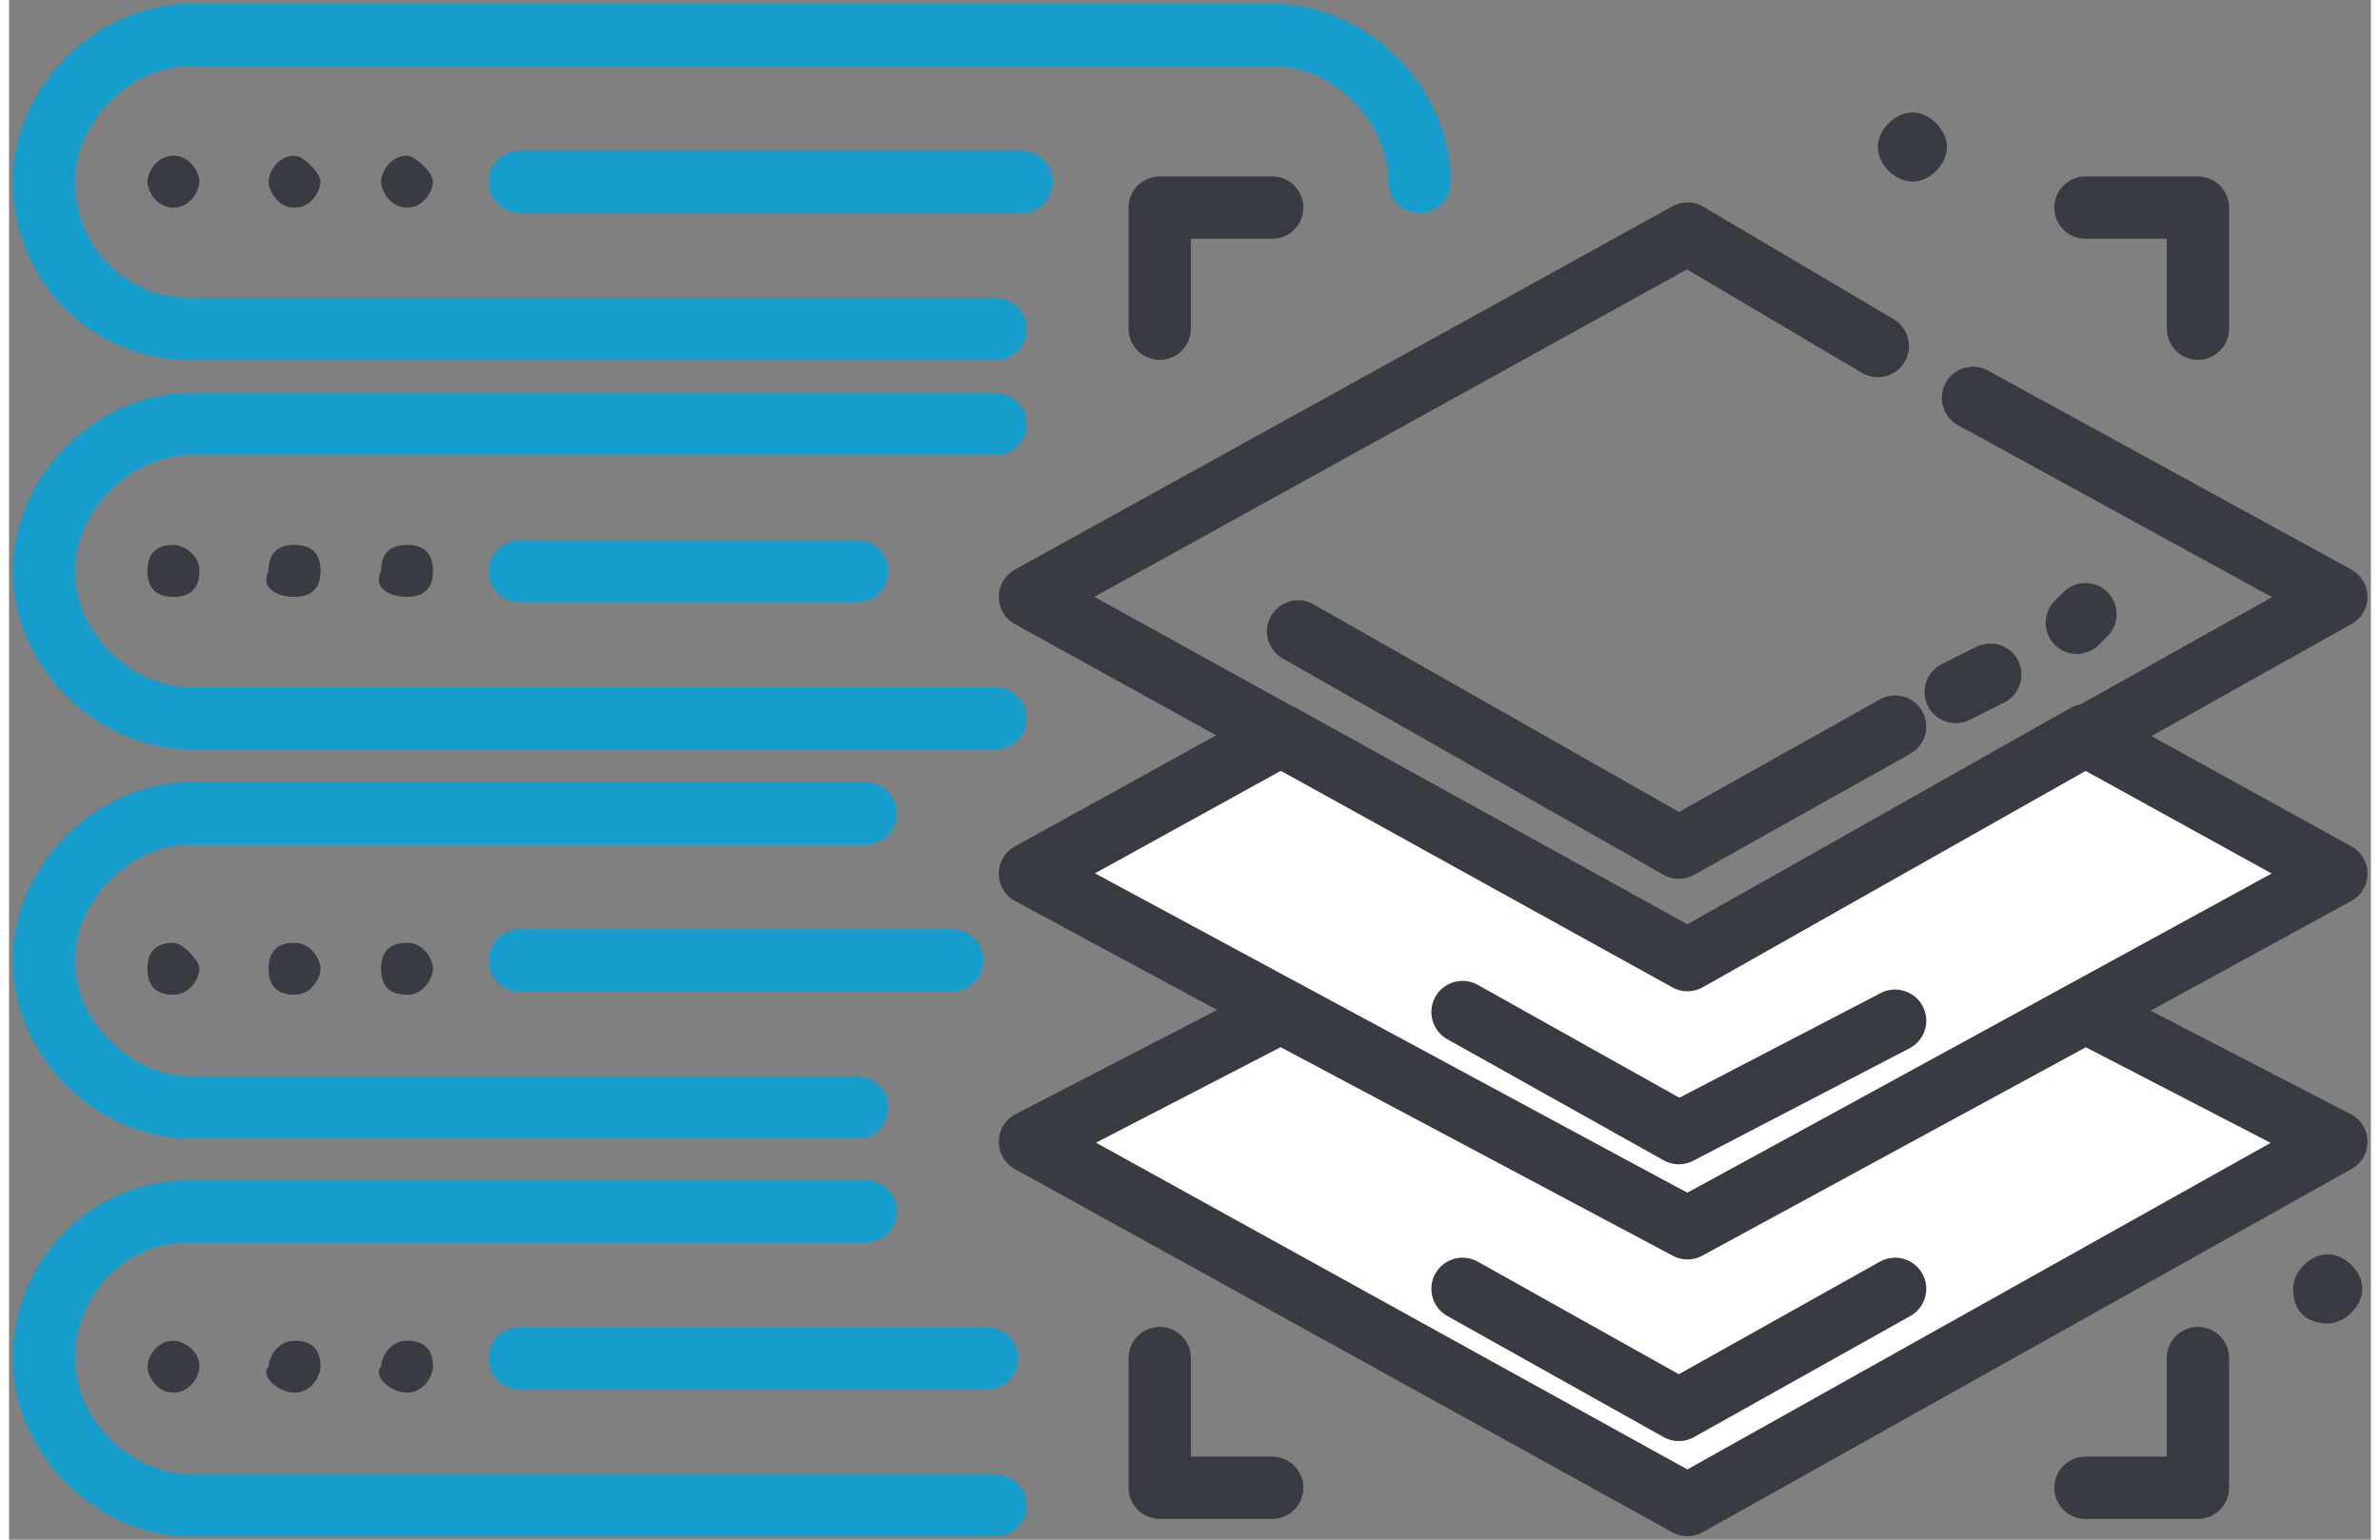 <svg width="85" height="55" version="1.1" id="Слой_1" xmlns="http://www.w3.org/2000/svg" xmlns:xlink="http://www.w3.org/1999/xlink" x="0" y="0" viewBox="0 0 27.3 17.8" xml:space="preserve">
    <rect x="0" y="0" width="27.3" height="17.8" fill="#808080" stroke="none"/>
    <style>
        .st5{fill:none;stroke:#383b41;stroke-width:.72;stroke-linecap:round;stroke-linejoin:round;stroke-miterlimit:2.613}.st10,.st8,.st9{clip-path:url(#SVGID_10_)}.st8{fill-rule:evenodd;clip-rule:evenodd;fill:#383b41}.st10,.st9{fill:none;stroke:#179dcb;stroke-width:.72;stroke-linecap:round;stroke-miterlimit:2.613}.st10{stroke-linejoin:round}
    </style>
    <defs>
        <path id="SVGID_1_" d="M0 0h27.3v17.8H0z"/>
    </defs>
    <clipPath id="SVGID_2_">
        <use xlink:href="#SVGID_1_" overflow="visible"/>
    </clipPath>
    <path clip-path="url(#SVGID_2_)" fill="none" stroke="#383b41" stroke-width=".72" stroke-linecap="round" stroke-linejoin="round" stroke-miterlimit="2.613" d="M22.7 4.6l4.2 2.3-7.5 4.2-7.6-4.2 7.6-4.2L21.6 4"/>
    <path fill-rule="evenodd" clip-rule="evenodd" fill="#fff" d="M11.8 10.1l2.9-1.6 4.7 2.6L24 8.5l2.9 1.6-7.5 4.1z"/>
    <defs>
        <path id="SVGID_3_" d="M0 0h27.3v17.8H0z"/>
    </defs>
    <clipPath id="SVGID_4_">
        <use xlink:href="#SVGID_3_" overflow="visible"/>
    </clipPath>
    <path clip-path="url(#SVGID_4_)" fill="none" stroke="#383b41" stroke-width=".72" stroke-linecap="round" stroke-linejoin="round" stroke-miterlimit="2.613" d="M11.8 10.1l2.9-1.6 4.7 2.6L24 8.5l2.9 1.6-7.5 4.1z"/>
    <path fill="#fff" d="M19.4 14.2l-4.7-2.5-2.9 1.5 7.6 4.2 7.5-4.2-2.9-1.5z"/>
    <defs>
        <path id="SVGID_5_" d="M0 0h27.3v17.8H0z"/>
    </defs>
    <clipPath id="SVGID_6_">
        <use xlink:href="#SVGID_5_" overflow="visible"/>
    </clipPath>
    <path clip-path="url(#SVGID_6_)" fill="none" stroke="#383b41" stroke-width=".72" stroke-linecap="round" stroke-linejoin="round" stroke-miterlimit="2.613" d="M11.8 13.2l2.9-1.5 4.7 2.5 4.6-2.5 2.9 1.5-7.5 4.2z"/>
    <path class="st5" d="M14.9 7.3l4.4 2.5 2.5-1.4M16.8 11.7l2.5 1.4 2.5-1.3M16.8 14.9l2.5 1.4 2.5-1.4M22.5 8l.4-.2M23.9 7.2l.1-.1M25.3 3.8V2.4H24"/>
    <g>
        <defs>
            <path id="SVGID_7_" d="M0 0h27.3v17.8H0z"/>
        </defs>
        <clipPath id="SVGID_8_">
            <use xlink:href="#SVGID_7_" overflow="visible"/>
        </clipPath>
        <path clip-path="url(#SVGID_8_)" fill="none" stroke="#383b41" stroke-width=".72" stroke-linecap="round" stroke-linejoin="round" stroke-miterlimit="2.613" d="M25.3 15.7v1.5H24"/>
    </g>
    <path class="st5" d="M13.3 3.8V2.4h1.3"/>
    <g>
        <defs>
            <path id="SVGID_9_" d="M0 0h27.3v17.8H0z"/>
        </defs>
        <clipPath id="SVGID_10_">
            <use xlink:href="#SVGID_9_" overflow="visible"/>
        </clipPath>
        <path clip-path="url(#SVGID_10_)" fill="none" stroke="#383b41" stroke-width=".72" stroke-linecap="round" stroke-linejoin="round" stroke-miterlimit="2.613" d="M13.3 15.7v1.5h1.3"/>
        <path class="st8" d="M26.8 15.3c.2 0 .4-.2.4-.4s-.2-.4-.4-.4-.4.2-.4.4c0 .3.2.4.4.4M22 2.1c.2 0 .4-.2.4-.4s-.2-.4-.4-.4-.4.2-.4.4.2.4.4.4"/>
        <path class="st9" d="M11.4 3.8H2.1C1.1 3.8.4 3 .4 2.1c0-.9.8-1.7 1.7-1.7h12.5c.9 0 1.7.8 1.7 1.7"/>
        <path class="st10" d="M5.9 2.1h5.8"/>
        <path class="st9" d="M11.4 8.3H2.1C1.2 8.3.4 7.5.4 6.6c0-.9.8-1.7 1.7-1.7h9.3"/>
        <path class="st10" d="M5.9 6.6h3.9"/>
        <path class="st9" d="M9.8 12.8H2.1c-.9 0-1.7-.8-1.7-1.7 0-.9.8-1.7 1.7-1.7h7.8"/>
        <path class="st10" d="M5.9 11.1h5"/>
        <path class="st8" d="M4.6 11.5c.2 0 .3-.2.3-.3s-.1-.3-.3-.3c-.2 0-.3.1-.3.3s.1.3.3.3M3.3 11.5c.2 0 .3-.2.3-.3s-.1-.3-.3-.3c-.2 0-.3.1-.3.3s.1.3.3.3M1.9 11.5c.2 0 .3-.2.3-.3s-.2-.3-.3-.3c-.2 0-.3.1-.3.3s.1.3.3.3M4.6 6.9c.2 0 .3-.1.3-.3 0-.2-.1-.3-.3-.3-.2 0-.3.1-.3.3-.1.2.1.3.3.3M3.3 6.9c.2 0 .3-.1.3-.3 0-.2-.1-.3-.3-.3-.2 0-.3.1-.3.3-.1.2.1.3.3.3M1.9 6.9c.2 0 .3-.1.3-.3 0-.2-.2-.3-.3-.3-.2 0-.3.1-.3.3 0 .2.1.3.3.3M4.6 2.4c.2 0 .3-.2.3-.3s-.2-.3-.3-.3c-.2 0-.3.2-.3.3s.1.3.3.3M3.3 2.4c.2 0 .3-.2.3-.3s-.2-.3-.3-.3c-.2 0-.3.2-.3.3s.1.3.3.3M1.9 2.4c.2 0 .3-.2.3-.3s-.1-.3-.3-.3c-.2 0-.3.2-.3.3s.1.3.3.3"/>
        <path class="st9" d="M11.4 17.4H2.1c-.9 0-1.7-.8-1.7-1.7S1.1 14 2.1 14h7.8"/>
        <path class="st10" d="M5.9 15.7h5.4"/>
        <path class="st8" d="M4.6 16.1c.2 0 .3-.2.3-.3 0-.2-.1-.3-.3-.3-.2 0-.3.2-.3.3-.1.1.1.3.3.3M3.3 16.1c.2 0 .3-.2.3-.3 0-.2-.1-.3-.3-.3-.2 0-.3.2-.3.3-.1.1.1.3.3.3M1.9 16.1c.2 0 .3-.2.3-.3 0-.2-.2-.3-.3-.3-.2 0-.3.2-.3.3 0 .1.1.3.3.3"/>
    </g>
</svg>
